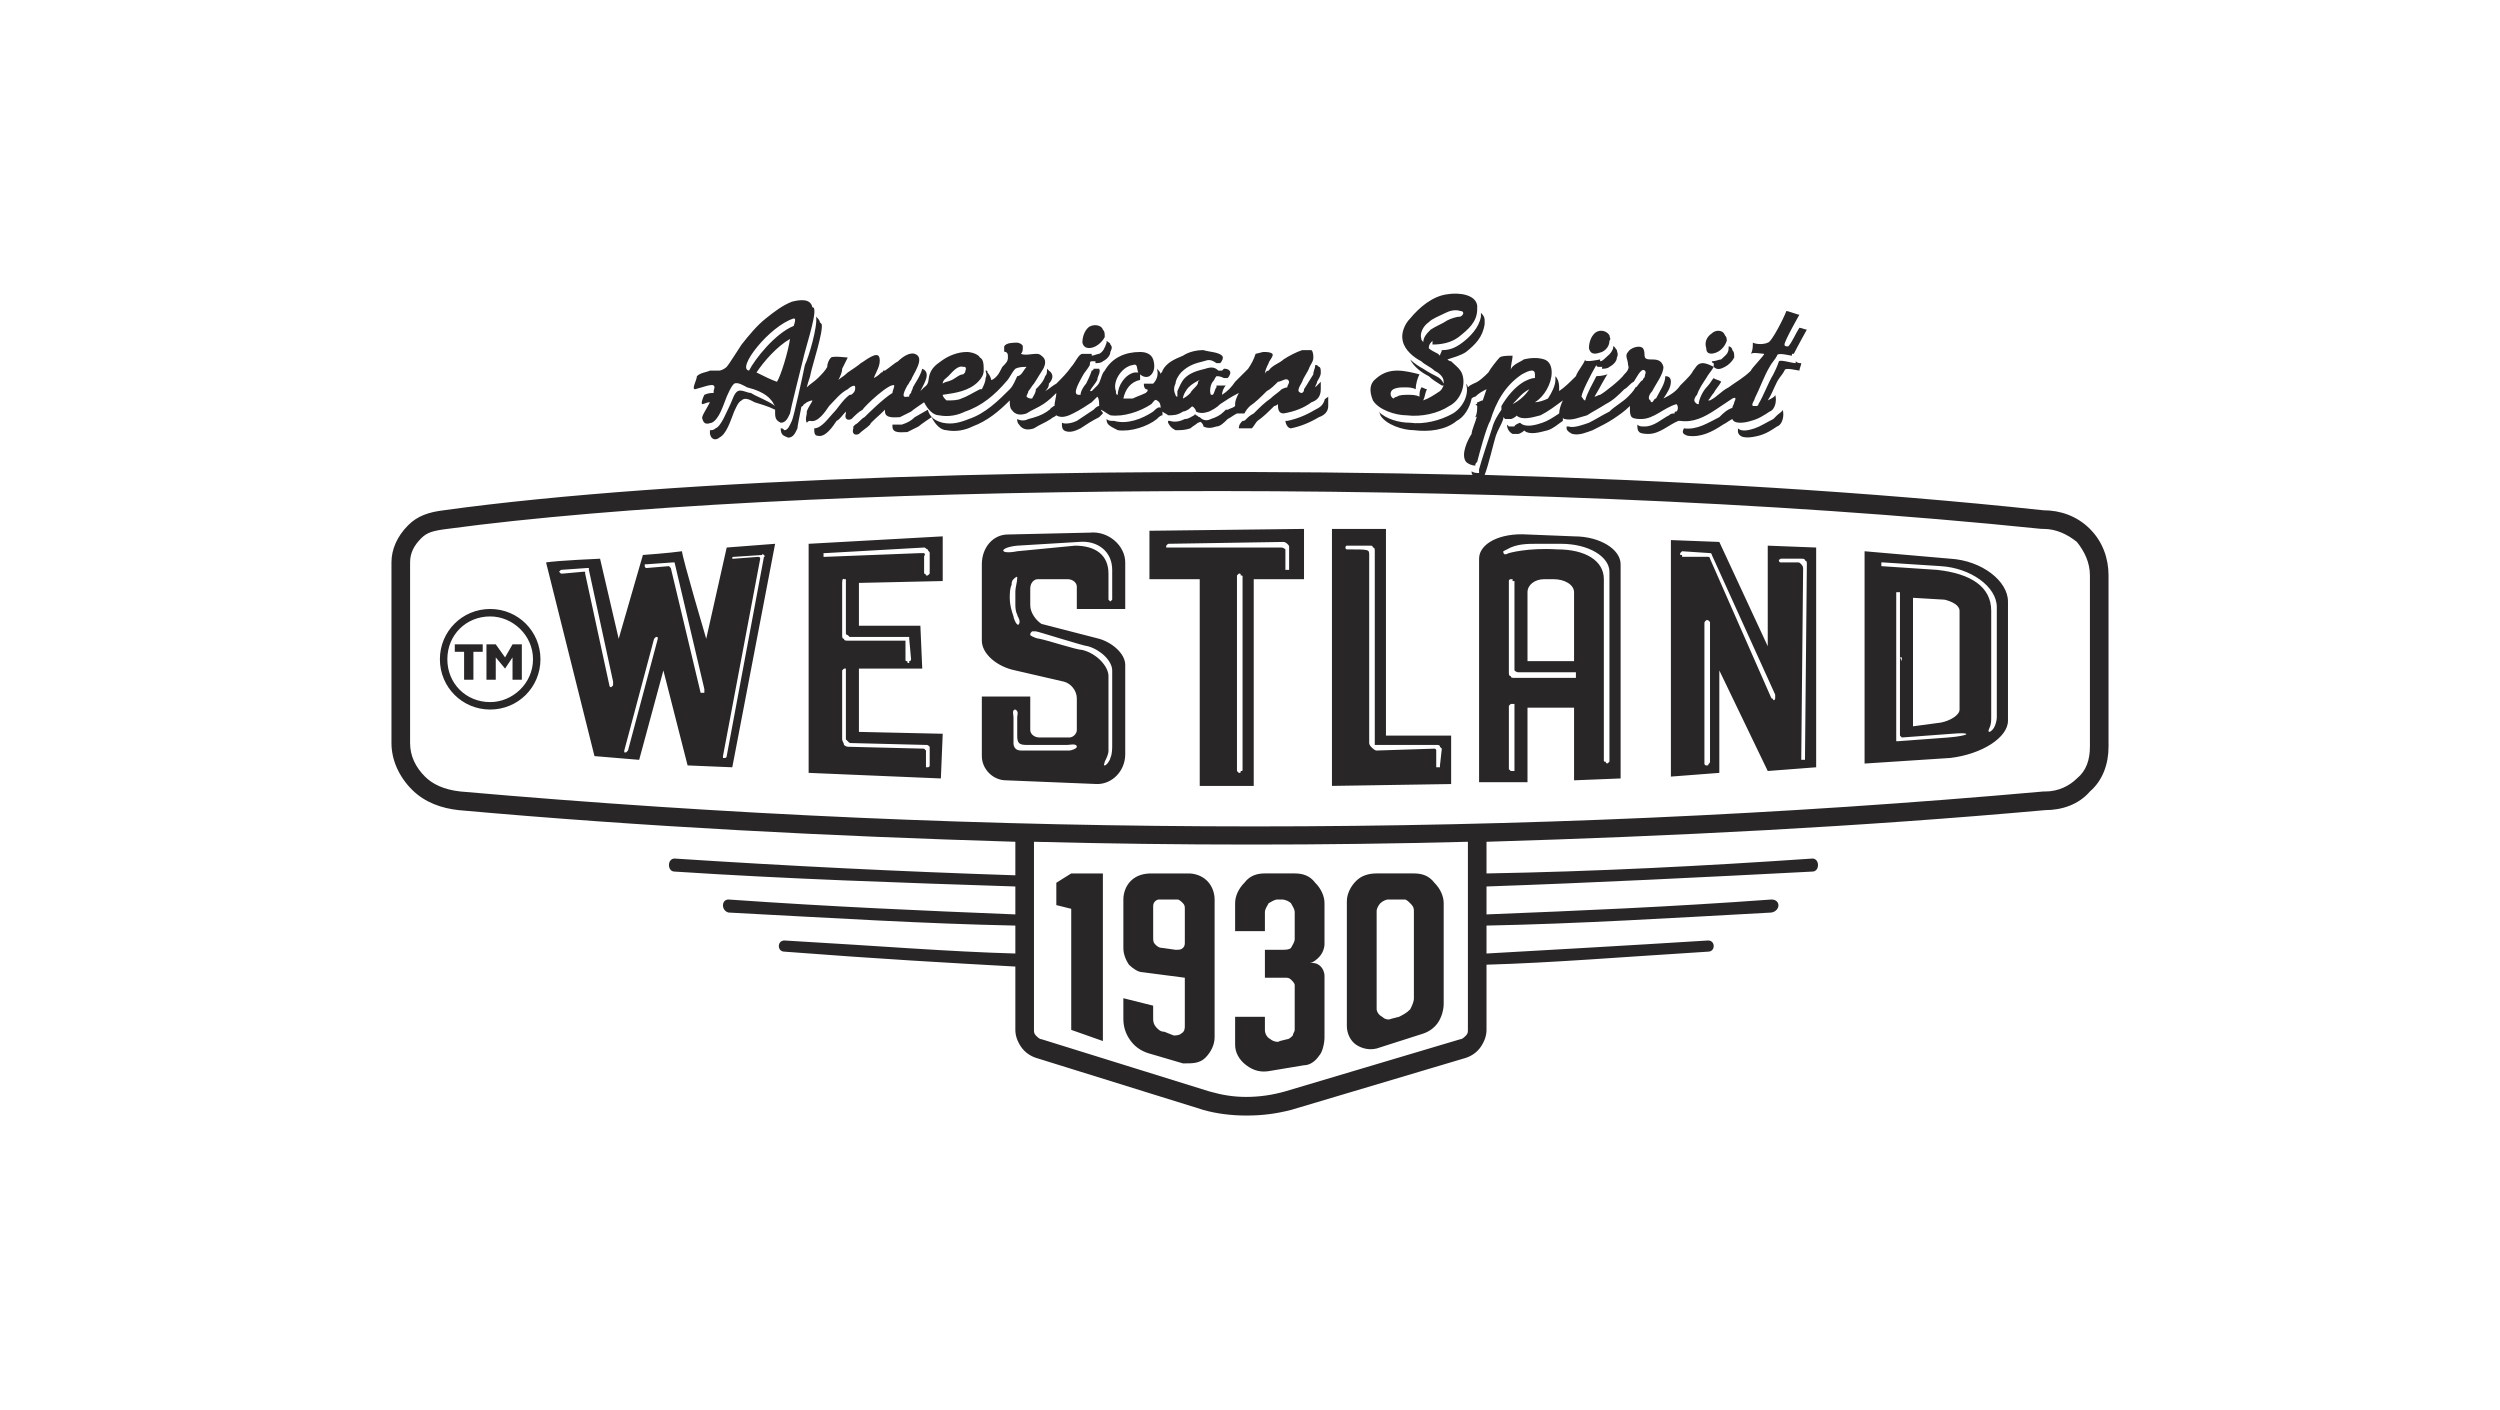 <?xml version="1.0" encoding="UTF-8"?> <!-- Creator: CorelDRAW X8 --> <svg xmlns="http://www.w3.org/2000/svg" xmlns:xlink="http://www.w3.org/1999/xlink" xml:space="preserve" width="13.424mm" height="7.57mm" style="shape-rendering:geometricPrecision; text-rendering:geometricPrecision; image-rendering:optimizeQuality; fill-rule:evenodd; clip-rule:evenodd" viewBox="0 0 1342 757"> <defs> <style type="text/css"> <![CDATA[ .fil0 {fill:#292627} ]]> </style> </defs> <g id="Слой_x0020_1">  <path class="fil0" d="M797 172c0,1 0,1 0,2 -1,7 -5,11 -10,15 -3,2 -7,3 -10,4 0,0 1,1 2,1 2,2 5,4 6,7 2,6 -1,14 -7,17 -6,4 -15,6 -23,5 -6,0 -15,-3 -18,-8 -2,-5 -2,-9 2,-12 7,-6 15,-4 23,-2 -1,2 -2,5 -2,8 -2,-1 -4,-1 -6,-1 -2,0 -4,0 -6,1 -2,1 -2,4 0,5l0 0c0,0 1,-1 2,-1 1,-1 4,-1 6,-1 2,0 4,0 6,1 0,-2 0,-3 1,-5 1,0 2,1 3,1 -1,2 -1,4 -2,6 3,-1 6,-3 9,-5 1,-1 1,-1 2,-3 -1,0 -1,0 -1,0 -3,-2 -5,-3 -7,-5 -4,-2 -8,-5 -10,-9 2,2 5,4 7,5 3,2 5,3 7,4 2,1 3,2 4,4 0,-1 0,-1 0,-1 0,-3 -3,-5 -5,-6 -2,-2 -5,-3 -7,-5 -4,-2 -9,-6 -10,-11 -1,-4 1,-9 4,-12 5,-6 12,-12 20,-13 6,-1 15,0 16,6 0,1 0,1 0,2 0,7 -5,11 -10,15 -4,3 -9,4 -14,4 0,-1 0,-2 0,-2 -1,1 -2,2 -2,4 1,1 3,2 5,3l1 1c0,-1 1,-2 1,-3 4,0 7,-1 11,-4 4,-3 9,-8 10,-14 0,-1 0,-1 0,-2 1,1 2,2 2,4zm-180 113l83 -1 0 27 -27 0 0 111 -29 0 0 -111 -27 0 0 -26zm505 116c0,7 -2,13 -7,17 -4,4 -10,7 -17,7l0 0 -1 0c-280,25 -566,25 -850,0 -9,-1 -15,-4 -19,-8 -5,-5 -8,-11 -8,-18l0 -97c0,-5 2,-9 6,-13 3,-3 6,-4 14,-5 178,-24 565,-30 856,0l1 0 0 0c7,0 13,3 18,7 4,5 7,11 7,18l0 92zm-334 118c0,19 0,34 0,34 0,1 0,2 -1,3 -1,1 -2,2 -3,2l-94 28c-7,2 -14,3 -21,3 -7,0 -13,-1 -20,-3l-90 -28c-1,0 -2,-1 -3,-2 -1,-1 -1,-2 -1,-3 0,0 0,-15 0,-34l0 -67c78,2 156,2 233,0l0 67zm334 -235c-7,-7 -16,-10 -25,-10 -93,-10 -196,-16 -300,-19 2,-5 5,-18 6,-21 1,-3 3,-6 4,-9 0,0 0,0 0,-1 0,0 1,1 1,1 1,0 2,0 3,0 1,0 4,-2 3,-2 3,3 9,1 13,0 4,-2 8,-5 12,-8 -1,2 -2,5 -2,7l0 0c-3,2 -6,4 -9,5 -3,1 -9,3 -12,0 0,0 -3,1 -3,2 -1,0 -2,0 -3,0l-1 -1c0,2 1,4 3,5 1,0 2,0 3,0 1,0 4,-2 3,-2 3,3 9,1 13,0 3,-1 5,-3 8,-5 0,0 0,0 0,0 0,-1 0,-1 0,-2 0,1 1,1 1,1 4,1 8,-1 12,-2 3,-2 7,-4 10,-6 4,-2 7,-5 10,-8 2,-1 3,-3 5,-4 1,-1 4,-8 6,-6 1,1 0,2 0,3 0,1 -1,1 -1,2 -2,1 -3,4 -4,4 -1,2 -3,4 -4,5 -3,3 -7,5 -10,8 -4,2 -7,4 -11,6 -3,1 -8,3 -11,2l-1 0c0,0 0,0 0,1 0,1 1,2 3,3 4,1 8,-1 11,-2 4,-2 8,-4 11,-6 3,-2 6,-4 9,-7 0,1 0,1 0,2 0,1 0,3 1,4 1,1 4,1 5,1 7,0 12,-6 19,-8 1,1 1,3 0,4 -1,0 -1,0 -1,1 -1,0 -2,0 -3,1 -4,2 -8,6 -13,6 -2,0 -3,0 -4,-1 0,2 0,3 1,4 1,1 4,1 5,1 6,0 11,-5 16,-7 0,0 1,0 1,0 7,1 13,-2 19,-6 3,-2 6,-4 9,-6 2,-1 2,0 1,2 0,1 -1,2 -1,3 -3,1 -5,3 -7,5 -6,3 -12,7 -19,6 -1,2 -1,3 2,4 7,1 13,-2 19,-6 2,-1 3,-2 5,-3 1,3 7,2 10,1 4,-1 7,-3 10,-5 3,-1 4,-6 3,-9 0,1 -2,2 -4,3 2,-3 3,-6 5,-10 1,-2 3,-4 4,-6 0,-2 7,0 8,0 0,-1 1,-3 1,-4 -1,0 -2,0 -3,-1l0 1c-2,0 -8,-2 -9,-1 -1,3 -2,5 -3,7 -3,5 -5,11 -8,16 0,1 -1,1 -1,1 -1,0 -1,0 -2,0 -1,-1 1,-3 1,-4 3,-6 5,-12 8,-17 1,-2 3,-4 4,-6 0,-2 7,0 8,0l0 -1 1 0c2,-4 7,-13 7,-13 -1,0 -3,-1 -4,-1 -2,3 -4,8 -6,10 -1,0 -2,0 -2,-1 0,-2 8,-16 8,-16 -1,0 -6,-2 -7,-2 -1,3 -8,17 -10,17 -2,1 -6,1 -8,0 0,2 0,4 -1,6 1,-1 6,0 7,0 1,0 -7,8 -7,9 -4,4 -8,6 -12,9 -4,2 -6,5 -10,7 0,0 -1,0 -1,0 1,-1 2,-3 3,-4 1,-2 3,-4 4,-6 -1,-1 -3,-1 -4,-2 -1,1 -2,3 -3,4 -2,2 -4,5 -5,9 0,0 0,1 0,1 -1,0 -1,0 -2,-1 -1,-1 0,-3 1,-4 1,-3 3,-6 5,-9 1,-2 3,-4 4,-6 2,2 4,1 6,0 2,-1 4,-3 5,-5 0,-2 0,-3 -1,-4 0,-1 -1,-2 -2,-2 0,1 0,1 0,1 0,3 -2,4 -4,6 -1,0 -3,1 -5,1 0,0 0,1 1,1 0,1 0,1 0,2 -2,-1 -4,-2 -6,-2 -3,0 -4,3 -5,4 -1,2 -3,4 -4,5 -1,1 -2,2 -3,3 -2,3 -5,5 -9,7 2,-3 4,-6 4,-9 0,-2 -1,-3 -3,-3 0,4 -3,8 -5,12 -1,0 -1,1 -2,2 0,0 -1,0 -1,-1 -2,-1 0,-4 1,-5 2,-4 6,-9 6,-13 -1,-4 -4,-4 -7,-4 -5,0 -2,-3 -4,-6 -2,-2 -7,0 -8,2 -2,2 0,4 0,7 1,2 -1,4 -2,5 -2,3 -11,10 -13,11 -1,0 -2,1 -3,1 3,-5 6,-11 7,-12 0,0 -3,1 -6,1 -2,4 -5,9 -6,13 -1,0 -1,-1 -2,-2 0,-2 5,-12 8,-17 0,1 1,1 1,1 2,0 2,0 3,0 -1,0 -1,0 -1,1 1,0 3,0 4,-1 2,-1 4,-3 4,-5 1,-2 0,-3 0,-4 -1,-1 -1,-2 -2,-2 0,1 0,1 0,1 -1,3 -3,4 -5,6 0,0 -1,1 -2,1 0,-1 0,-1 0,-1 0,0 -9,2 -8,0 -1,3 -4,6 -5,9 -3,3 -6,6 -9,8 0,0 0,-1 0,-2 0,-3 -1,-5 -2,-6 0,1 0,1 0,2 0,3 -2,7 -4,10 -2,1 -5,2 -7,2 5,-3 9,-10 9,-16 0,-3 -1,-6 -4,-7 -3,-1 -7,-1 -11,0 -1,1 -7,3 -7,6 0,-3 1,-6 1,-8 -2,0 -6,0 -7,1 -1,1 -5,6 -6,8 -2,2 -5,5 -8,6 -2,1 -2,1 -3,2 0,-1 -1,-2 -1,-2 2,6 -2,13 -7,16 -7,4 -16,6 -23,5 -6,0 -13,-2 -17,-6 0,0 1,1 1,2 3,5 12,8 18,8 8,1 17,0 23,-5 4,-2 7,-7 8,-12 0,0 1,-1 2,-1 2,-2 4,-3 6,-4 0,0 -1,3 -2,6 -1,0 -2,1 -3,1 0,1 0,1 -1,1l1 1c0,2 0,4 -1,6 0,0 1,0 1,-1 -1,4 -3,8 -3,10 -2,3 -6,11 -3,15 1,1 3,2 5,2 0,-1 0,-1 1,-2 1,-4 5,-19 7,-22 3,-10 8,-19 17,-25 2,-1 7,-4 7,0 0,1 0,1 0,2 -2,0 -4,1 -6,2 -5,3 -9,8 -12,13 0,0 0,1 0,2 -2,3 -4,6 -5,10 -1,3 -6,18 -7,22 0,1 0,1 0,2 -1,0 -3,0 -4,-1 0,1 0,2 1,2 -215,-5 -430,2 -553,19 -8,1 -14,3 -19,8 -6,6 -9,13 -9,20l0 97c0,9 4,18 11,25 7,7 16,10 25,11 100,9 200,14 299,17l0 18c-61,-2 -122,-5 -183,-9 -4,0 -4,7 0,7 61,4 122,6 183,8l0 15c-49,-2 -97,-4 -154,-8 -4,0 -4,6 0,7 57,3 105,6 154,7l0 15c-36,-1 -72,-4 -124,-7 -4,0 -4,6 0,6 52,4 88,6 124,8l0 34c0,3 1,6 3,9 2,3 5,5 8,6l90 28c7,2 15,3 23,3 9,0 16,-1 24,-3l94 -28c3,-1 6,-3 8,-6 2,-3 3,-6 3,-9l0 -35c35,-1 71,-4 119,-7 4,0 4,-6 0,-6 -48,3 -84,5 -119,7l0 -15c50,-1 98,-4 153,-7 5,-1 5,-7 0,-7 -55,4 -103,6 -153,8l0 -15c58,-2 117,-5 175,-8 4,0 4,-7 0,-7 -58,4 -117,7 -175,8l0 -17c100,-3 200,-8 300,-17 9,0 18,-3 24,-10 7,-6 10,-15 10,-24l0 -92c0,-9 -3,-18 -10,-25zm-859 93c-13,0 -23,-10 -23,-23 0,-13 10,-23 23,-23 12,0 23,10 23,23 0,13 -11,23 -23,23l0 0zm0 -50c-15,0 -27,12 -27,27 0,15 12,27 27,27 15,0 27,-12 27,-27 0,-15 -12,-27 -27,-27zm-19 19l15 0 0 4 -5 0 0 15 -5 0 0 -15 -5 0 0 -4zm17 0l5 0 5 7 4 -7 5 0 0 19 -5 0 0 -12 -4 6 -5 -6 0 12 -5 0 0 -19zm498 190c0,2 -1,4 -2,6 -2,2 -4,3 -6,4l-4 1c-2,1 -4,0 -5,-1 -2,-1 -3,-3 -3,-4l0 -53c0,-1 1,-3 2,-4 1,-1 3,-2 4,-2l9 0c1,0 2,1 3,2 1,1 2,2 2,4l0 47zm11 -62c-3,-4 -7,-5 -11,-5l-20 0c-4,0 -8,1 -11,4 -3,3 -5,7 -5,11l0 67c0,4 2,8 5,10 3,2 7,3 11,2l25 -8c3,-1 6,-3 8,-6 2,-3 3,-7 3,-10l0 -54c0,-4 -2,-8 -5,-11zm-107 26l16 0 0 -10c0,-2 1,-3 2,-5 2,-1 3,-2 5,-2l2 0c2,0 4,1 5,2 1,2 2,3 2,5l0 14c0,2 -1,3 -2,5 -1,1 -3,1 -5,1l-9 0 0 15 11 0c1,0 2,0 3,1 1,1 2,2 2,3l0 24c0,1 -1,2 -1,3 -1,1 -2,2 -3,2l-4 1c-1,1 -4,0 -5,-1 -2,-1 -3,-3 -3,-5l0 -7 -16 0 0 15c0,4 2,8 6,11 4,3 8,4 13,3l18 -3c3,0 6,-2 8,-5 2,-2 3,-7 3,-10l0 -33c0,-2 -1,-4 -2,-5 -2,-2 -4,-2 -6,-2l1 0 -1 0c2,0 4,-2 5,-3 2,-2 3,-5 3,-7l0 -22c0,-4 -2,-8 -5,-11 -3,-4 -7,-5 -11,-5l-16 0c-4,0 -8,1 -11,5 -3,3 -5,7 -5,11l0 15zm-27 6c0,1 0,2 -1,3 -1,1 -2,1 -4,1l-7 -1c-2,0 -3,-1 -4,-2 -1,-1 -1,-2 -1,-4l0 -16c0,-1 0,-2 1,-3 0,0 1,-1 2,-1l10 0c1,0 2,1 3,2 1,1 1,2 1,3l0 18zm12 -33c-3,-3 -7,-4 -10,-4l-2 0 -18 0c-4,0 -8,1 -11,4 -3,3 -4,7 -4,10 0,0 0,1 0,1l0 25c0,3 1,6 3,9 2,2 5,4 7,4l23 3 0 26c0,1 0,3 -2,4 -1,1 -3,1 -4,1l-5 -2c-2,0 -3,-1 -4,-2 -2,-2 -2,-4 -2,-5l0 -7 -16 -4 0 11c0,4 1,8 4,12 3,4 7,6 11,7l17 5c1,0 1,0 1,0 4,0 8,0 11,-3 3,-3 5,-7 5,-11l0 -74c0,0 0,0 0,0 0,-3 -1,-7 -4,-10zm-81 1l8 -5 17 0 0 90 -17 -6 0 -65 -8 -2 0 -12zm212 -53l-64 1 0 -138 29 0 0 111 35 0 0 26zm-273 -133l0 24 -45 1 0 23 33 0 1 23 -34 0 0 34 45 1 -1 24 -71 -3 0 -123 72 -4zm-10 20c0,0 1,0 1,1 0,0 1,0 1,0l0 0c0,0 0,0 0,0 1,-1 1,-1 1,-1l0 -11c0,-1 -1,-1 -1,-2 -1,0 -1,-1 -2,-1l-53 3c-1,0 -1,0 -1,0 0,1 0,1 0,1l0 0c0,0 0,1 0,1 0,0 1,0 1,0l51 -2c1,0 2,0 2,0 1,1 0,1 0,2l0 9zm194 -3c0,0 0,0 0,1 1,0 1,0 1,0l0 0c1,0 1,0 1,0 0,-1 0,-1 0,-1l0 -11c0,-1 0,-1 -1,-2 0,0 -1,-1 -2,-1l-62 1c0,0 0,0 -1,1 0,0 0,0 0,0l0 0c0,0 0,1 0,1 1,0 1,0 1,0l61 0c0,0 1,0 2,1 0,0 0,0 0,1l0 9zm-238 92c0,1 1,2 1,3 1,1 2,1 3,1l40 1c0,0 0,0 1,1 0,0 0,0 0,1l0 7c0,0 0,1 0,1 0,0 1,0 1,0l0 0c0,0 0,0 0,0 1,0 1,-1 1,-1l0 -9c0,0 0,-1 0,-1 -1,-1 -1,-1 -2,-1l-40 -1c-1,0 -1,0 -2,-1 0,0 -1,-1 -1,-1l0 -37c0,0 0,0 0,-1 0,0 0,0 -1,0l1 0c-1,0 -1,0 -1,0 -1,1 -1,1 -1,1l0 37zm1 -86c-1,-1 -1,2 -1,2 0,2 0,4 0,6 0,4 0,9 0,14 0,3 0,6 0,8 0,1 0,2 1,2 0,1 1,1 2,1l30 0c0,0 1,0 1,0 0,0 0,1 0,1l0 9c0,1 0,1 1,1 0,1 0,1 1,1 0,0 0,0 0,-1 0,0 1,0 1,-1l-1 -11c0,0 0,-1 0,-1 -1,0 -1,0 -2,0l-30 0c0,0 -1,-1 -1,-1 0,0 -1,0 -1,-1 0,-1 0,-2 0,-3 0,-5 0,-10 0,-15 0,-2 0,-4 0,-6 0,-1 0,-2 0,-3 0,0 0,-2 0,-2 0,0 -1,0 -1,0zm-37 -19l-23 120 -24 -1 -13 -51 -13 48 -24 -2 -26 -104c6,-1 29,-2 29,-2l10 43 13 -45c0,0 14,-1 21,-2 0,3 13,47 13,47l11 -49 26 -2zm-6 7c1,0 0,-1 0,-1 0,0 -1,-1 -1,0l-15 1c0,0 0,0 0,0 -1,0 -1,0 -1,1l0 0c0,0 0,0 0,0 0,0 1,0 1,0l13 -1c0,0 1,0 1,1 0,0 0,0 0,0l-20 106c0,1 0,1 0,1 0,0 0,0 0,0l0 0c1,0 1,0 1,0 0,0 1,0 1,-1l20 -107zm-75 104c0,0 0,0 0,1 0,0 0,0 1,0l-1 0c1,0 1,0 1,0 0,0 1,-1 1,-1l16 -60 0 0c0,-1 0,-1 -1,-1 0,0 0,0 -1,1l-16 60zm-8 -35c0,0 0,1 1,1 0,0 1,-1 1,-1l0 -1c0,0 0,0 0,-1 0,0 0,0 0,0l-13 -60c0,-1 0,-1 0,-1 -1,0 -1,0 -1,0l-14 1c0,0 0,0 0,0 -1,1 -1,1 -1,1l1 1c0,0 0,0 0,0 0,0 0,0 1,0l11 -1c0,0 0,0 1,0 0,1 0,1 0,1l13 60zm49 4c0,0 1,0 1,0 1,0 1,0 1,0l0 -2c0,0 0,0 0,0 0,0 0,0 0,0l-16 -68c0,0 -1,0 -1,0 0,0 0,0 0,0l-14 1c0,0 -1,0 -1,0 0,0 0,1 0,1l0 0c0,1 1,1 1,1 0,0 0,0 0,0l12 -1c0,0 0,0 0,0 1,1 1,1 1,1l16 67zm645 -17l-1 -2 1 0 0 2zm-248 56l0 -4 0 0 0 4zm-246 -108c0,-9 6,-16 14,-16l44 -1c10,-1 19,7 19,16l0 25 -26 0 0 -12c0,-2 -2,-4 -5,-4l-16 0c-2,0 -4,2 -4,5l0 9c0,4 3,8 6,10l31 8c7,2 14,8 14,14l0 48c0,9 -7,16 -15,16l-49 -2c-7,0 -13,-6 -13,-13l0 -32 26 0 0 18c0,2 2,4 5,4l16 0c2,0 4,-2 4,-4l0 -17c0,-4 -3,-8 -7,-9l-26 -6c-10,-2 -18,-9 -18,-16l0 -41zm27 36c-1,1 -1,1 -1,2 1,1 4,2 5,2 5,1 20,6 23,6 8,2 14,9 14,14 0,11 0,35 0,40 0,2 -1,4 -2,6 0,1 -1,2 0,2 1,0 3,-3 3,-4 1,-2 1,-5 1,-7 0,0 0,-40 0,-40 0,-5 -6,-11 -13,-13 -2,0 -27,-8 -28,-8 -1,0 -2,0 -2,0zm-11 -25c-1,2 -1,5 -1,7 0,4 1,7 2,10 0,1 2,6 3,4 1,-2 -1,-4 -1,-5 -1,-2 -1,-4 -1,-6 0,-2 0,-4 0,-6 0,-3 1,-5 1,-8 0,-1 -2,1 -2,1 -1,1 -1,2 -1,3 0,0 0,0 0,0zm1 85c0,2 1,4 4,4 0,0 26,0 26,0 1,0 4,-1 4,-2 0,-2 -4,-1 -5,-1 -3,0 -5,0 -7,0 -5,0 -10,0 -15,0 -4,0 -5,-1 -5,-5 0,-2 0,-3 0,-5 0,-2 0,-3 0,-5 0,-1 1,-3 -1,-4 -2,0 -1,3 -1,4 0,2 0,4 0,6 0,2 0,5 0,8zm33 -106c11,0 18,5 18,15l0 13c0,1 0,1 0,1 0,0 1,1 1,1l0 0c0,0 1,-1 1,-1 0,0 0,-1 0,-1l0 -15c0,-10 -8,-16 -18,-15l-33 2c-10,1 -10,5 0,3l31 -3zm268 62l-25 0 0 -37c0,-4 4,-7 9,-7l5 0c6,0 11,3 11,7l0 37zm0 -67l-25 -1c-15,-1 -26,5 -26,13l0 120 26 0 0 -40 25 0 0 39 25 -1 0 -115c0,-8 -11,-15 -25,-15zm-35 125c0,0 1,1 1,1 0,0 0,0 1,0l0 0c0,0 1,0 1,0 0,-1 0,-1 0,-1l0 -34c0,0 0,-1 0,-1 0,0 -1,0 -1,0l0 0c-1,0 -1,0 -1,0 0,0 -1,1 -1,1l0 34zm87 -123l26 1 26 56 0 -54 26 1 0 118 -26 2 -26 -54 0 55 -26 2 0 -127zm60 12c-1,0 -1,0 -1,0 -1,0 -1,-1 -1,-1l0 0c0,-1 0,0 1,-1 0,0 0,0 1,0l10 0c1,0 2,0 2,1 1,0 1,1 1,2l-1 104c0,1 0,1 0,1 -1,0 -1,0 -1,0l0 0c0,0 -1,0 -1,0 0,0 0,-1 0,-1l1 -102c0,-1 -1,-2 -1,-2 -1,-1 -1,-1 -2,-1l-8 0zm-6 73c1,0 1,1 1,1 1,0 1,-1 1,-1l0 -1c0,0 0,0 0,0 0,0 0,0 0,-1l-34 -75c0,0 0,-1 -1,-1 0,0 0,0 0,0l-15 -1c0,0 0,0 -1,1 0,0 0,0 0,0l0 1c1,0 1,0 1,0 0,0 0,1 0,1l14 0c0,0 0,0 0,0 0,0 1,0 1,1l33 75zm-36 35c0,0 0,1 1,1 0,0 0,0 0,0l0 0c0,0 1,0 1,0 0,-1 1,-1 1,-2l0 -75c0,0 -1,-1 -1,-1 0,0 0,0 -1,0l0 0c0,0 0,0 0,0 -1,1 -1,1 -1,2l0 75zm-251 4c0,0 0,0 0,0 1,1 1,1 1,1l0 0c1,0 1,0 1,-1 1,0 1,0 1,-1l0 -103c0,-1 0,-1 -1,-1 0,-1 0,-1 -1,-1l0 0c0,0 0,0 -1,1 0,0 0,1 0,1l0 104zm151 -53c0,0 -1,0 -2,-1 0,0 0,-1 0,-2l0 -46c0,0 0,0 -1,0 0,-1 0,-1 0,-1l-1 0c0,0 -1,0 -1,1 0,0 0,0 0,1l0 48c0,1 0,2 1,2 0,1 1,1 2,1l32 0c0,0 1,0 1,0 0,-1 0,-1 0,-1l0 -1c0,0 0,-1 0,-1 0,0 0,0 0,0l-31 0zm49 -54c0,-8 -11,-15 -26,-15 -4,0 -8,0 -13,0 -5,0 -11,0 -16,3 0,0 -2,1 -2,1 0,2 1,2 3,1 0,0 10,-3 26,-2 15,0 25,6 25,16l0 97c0,1 0,1 1,1 0,1 1,1 1,1l-1 0c1,0 1,0 2,-1 0,0 0,-1 0,-1l0 -101zm188 74c0,3 -5,6 -10,7l-15 2 0 -69 17 1c4,1 8,3 8,6l0 53zm-5 -81l-46 -4 0 114 46 -3c17,-2 31,-11 31,-20l0 -64c0,-11 -14,-22 -31,-23zm-26 96c0,0 0,0 0,0 -1,-1 -1,-1 -1,-1l0 -77c0,0 0,0 0,0 0,0 0,0 0,0l-1 0c0,0 -1,0 -1,0 0,0 0,0 0,1l0 78c0,0 0,0 0,1 1,0 1,0 1,0l27 -2c12,-1 13,-3 2,-2l-27 2zm21 -92l-31 -2c-1,0 -1,0 -1,0 0,0 0,0 0,1l0 1c0,0 0,0 0,0 0,0 0,0 0,0l30 2c18,2 29,9 29,22 0,3 0,7 0,10 0,7 0,14 0,21 0,7 0,14 0,21 0,2 0,3 0,5 0,2 0,4 -1,6 0,0 -1,2 0,2 3,-1 4,-6 4,-8 0,0 0,-59 0,-59 0,-11 -14,-21 -30,-22zm-269 97c0,-1 -1,-1 -2,-1l-31 0c-1,0 -1,0 -2,0 0,-1 0,-1 0,-2l0 -102c0,-1 0,-2 -1,-2 0,-1 -1,-1 -1,-1 -3,0 -11,0 -13,0 -1,0 -1,2 0,2 12,0 12,0 12,3l0 101c0,1 1,2 1,2 1,1 2,2 3,2l31 -1c0,0 1,0 1,1 0,0 0,0 0,1l0 7c0,0 0,1 0,1 1,0 1,0 1,0 1,0 0,0 1,0 0,0 0,-1 0,-1l1 -9c0,0 -1,-1 -1,-1l0 0zm-1 11c0,0 0,0 0,0 0,0 0,0 0,0l0 0zm12 -242c2,-1 2,-3 0,-3 -3,-1 -6,0 -8,1 -4,2 -7,3 -9,5 -3,2 -5,6 -4,9 0,1 1,1 1,2 0,-3 2,-5 4,-7 3,-2 6,-3 9,-5 2,-1 5,-2 7,-2zm37 39c-2,3 -5,6 -9,8 3,-3 5,-6 9,-8l0 0zm-303 -12c1,1 0,2 0,3l-1 1c-2,0 -4,2 -6,3 -2,1 -4,1 -5,2 0,-2 2,-3 3,-4 2,-2 5,-6 8,-5 0,0 1,0 1,0l0 0zm133 15c0,0 0,0 -1,0 -1,-2 0,-6 1,-7 1,-1 1,-2 2,-3 1,0 2,0 4,1 0,0 1,0 2,0 1,-1 2,-3 1,-4 -1,-1 -2,-1 -3,-1 0,0 0,0 -1,1 0,0 -1,0 -2,0 -2,-2 -4,-2 -7,-1 -4,1 -8,2 -11,5 -2,2 -3,5 -4,7 0,1 0,2 0,3 -1,0 -1,-1 -1,-1 -1,-2 -1,-4 0,-6 0,-2 2,-5 3,-6 4,-4 8,-5 12,-6 3,-1 4,-1 7,1 1,0 1,0 2,0 1,-1 2,-3 1,-4 -2,-2 -7,-2 -10,-3 -4,0 -8,1 -11,3 -5,2 -9,4 -11,8 0,1 -1,1 -1,2 0,-1 -1,-2 -2,-3 1,3 0,6 -2,8 -2,0 -3,0 -5,0 0,1 0,2 1,3 1,0 1,0 1,1l-1 1c-2,1 -5,2 -7,3 -1,0 -4,0 -5,0 1,-5 4,-9 9,-10 0,0 0,0 0,0 0,-1 0,-2 0,-3 1,1 3,2 5,1 3,-2 3,-6 2,-9 -1,-3 -4,-4 -7,-4 -8,0 -15,3 -19,10 -2,2 -2,6 -4,8 -1,1 -2,2 -3,3l-1 0c1,-2 3,-4 4,-6 0,-2 2,-4 1,-6 -1,0 -2,0 -3,0 0,1 -1,1 -1,1 -1,3 -2,5 -3,7 -1,1 -3,4 -3,6l-1 0c-4,0 1,-8 2,-10 1,-2 3,-4 4,-6 0,-1 0,-2 1,-2 0,0 0,0 0,0 0,0 1,0 2,0 0,0 0,1 0,1 1,0 3,0 4,-1 2,-1 4,-3 4,-5 1,-2 1,-3 0,-4 0,-1 -1,-1 -2,-2 0,1 0,1 0,1 -1,3 -2,5 -4,6 -1,0 -3,1 -4,1 0,0 0,-1 0,-1 -1,0 -3,0 -5,0 -2,0 -4,5 -6,7 -2,3 -5,6 -8,9 -2,1 -4,3 -6,4 1,-1 2,-2 2,-4 2,-2 3,-5 0,-7 0,0 -1,-1 -1,-1 0,2 0,3 -1,4 -1,3 -3,5 -5,7 0,2 -1,3 -2,5 -1,0 -2,0 -3,-1 0,-1 1,-2 1,-3 1,-1 2,-3 3,-4 2,-3 3,-5 5,-8 1,-2 2,-5 -1,-7 -1,-1 -2,-1 -3,-1 -2,0 -6,1 -8,0 1,-1 1,-2 1,-4 0,-1 -2,-2 -3,-2 -2,0 -6,0 -7,2 0,1 0,1 0,2 0,1 0,1 1,1 1,1 1,1 1,3 0,2 -1,3 -3,5 -1,2 -2,4 -3,5 -1,1 -2,2 -3,2 0,-1 -1,-3 -2,-4 0,-1 0,-1 -1,-1 0,1 1,2 0,4 0,2 -1,4 -2,6 -1,0 -1,0 -1,0 -4,2 -7,4 -10,5 -2,1 -5,1 -7,1 0,0 0,0 -1,0 -1,-1 -2,-2 -2,-3 7,-1 14,-2 19,-7 2,-2 3,-4 3,-6 0,-3 0,-6 -2,-7 -1,-2 -5,-3 -7,-3 -5,0 -10,2 -14,5 -3,2 -5,4 -6,7 -1,3 0,5 -3,7 0,0 -1,1 -2,2 2,-4 6,-10 1,-12 0,0 0,0 0,0 -1,4 -4,8 -5,10 0,1 -1,2 -1,3 -1,1 -1,1 -1,2 -1,0 -1,0 -1,0 -4,1 -1,-4 0,-6 1,-1 1,-2 2,-3 1,-3 8,-12 2,-14 -3,-1 -7,2 -9,4 -2,1 -4,3 -7,5l0 0c0,0 -1,0 -1,0 0,0 0,1 -1,1 -1,1 -2,2 -4,3 1,-3 4,-7 3,-11 -1,-4 -8,2 -10,3 -1,1 -4,3 -7,5l0 0 0 0c-2,2 -4,3 -5,4 1,-2 2,-4 2,-6 1,-2 2,-4 3,-6 0,0 -8,-1 -9,0 -1,1 -2,3 -2,5 -1,2 -3,4 -5,6 -2,2 -4,3 -6,5 1,-4 2,-6 2,-7 1,-5 7,-23 6,-27 0,0 -1,-1 -1,-1 0,-1 -1,-2 -2,-3 1,5 -4,22 -6,26 -1,5 -6,28 -7,30 -1,2 -2,5 -4,5 -1,-1 -1,-1 -2,-1 0,4 2,4 4,5 3,0 4,-3 5,-5 0,-1 1,-6 2,-11 0,-1 1,-1 1,-1 0,-1 1,-1 2,-2 0,0 2,-1 3,-1 0,1 -2,3 -3,6l0 0c0,0 0,1 0,1 0,1 -1,3 0,5 1,-1 1,-1 2,-1l0 0c0,0 0,0 0,0 4,1 8,-5 10,-8 3,-3 6,-7 10,-9 1,-1 4,-3 4,-1 0,1 0,2 -1,3 -1,1 -1,1 -2,1 -4,3 -6,7 -9,10 -2,2 -6,8 -10,8 0,2 0,4 2,4 4,1 8,-5 10,-8 2,-1 3,-3 5,-5 0,1 0,1 0,1 -1,3 1,4 3,3 2,-2 4,-4 6,-5 1,-2 15,-15 17,-13 0,1 -1,3 -1,4 -5,3 -14,12 -15,13 -2,1 -3,3 -5,4 -1,1 -1,1 -1,1 0,0 0,1 0,1 -1,3 1,4 3,3 2,-2 4,-3 6,-5 0,-1 4,-4 8,-8l0 1c0,4 6,3 8,3 2,-1 4,-2 6,-3 1,-1 7,-5 7,-5 2,4 5,7 8,7 5,1 10,0 14,-2 9,-3 16,-9 22,-16 2,-2 3,-5 5,-7 2,-1 4,-1 6,-1 -1,1 -2,3 -3,4 0,0 -1,1 -2,1 -1,2 -2,5 -4,7 -6,6 -13,13 -22,16 -5,2 -9,3 -14,2 -4,-1 -7,-3 -8,-7 0,0 -7,4 -7,4 -2,2 -4,3 -7,4 -1,0 -3,0 -5,0 0,0 0,0 0,1 0,4 5,3 8,3 2,-1 4,-2 6,-3 1,-1 7,-5 7,-5 2,4 5,7 8,7 5,1 10,0 14,-2 8,-3 14,-8 20,-14 0,2 0,4 1,5 2,3 5,3 8,2 3,-2 6,-3 9,-5 3,-2 5,-4 7,-6 0,2 -1,5 -1,7 -1,0 -1,1 -2,1 0,1 -1,1 -2,2 -3,2 -6,3 -10,4 -2,1 -4,1 -6,0 0,1 0,2 1,3 2,3 5,3 8,2 3,-2 6,-3 9,-5 1,-1 2,-1 3,-2l0 0c3,2 7,0 9,-1 4,-2 7,-4 10,-6 1,-1 2,-2 3,-3 1,1 1,3 1,5 -1,0 -2,1 -3,2 -3,2 -6,4 -9,6 -2,1 -6,2 -8,1 0,2 0,3 1,4 3,2 7,0 9,-1 3,-2 6,-4 10,-6 0,0 1,-1 2,-2 0,-1 -1,-1 -1,-2 2,1 3,2 5,3 7,1 16,-2 22,-6 1,-1 2,-3 3,-2 2,1 2,3 2,4l0 0 0 0c-1,-1 -3,1 -4,2 -6,4 -14,7 -21,5 -2,0 -3,0 -4,-1 0,1 0,2 1,3 1,1 3,2 5,3 7,1 16,-2 21,-6 1,-1 2,-2 3,-2l0 0c0,-1 0,-1 0,-2 1,1 2,1 3,2 3,0 5,0 8,-2 1,0 3,-1 4,-2 1,-1 1,-1 2,0 0,0 1,1 1,2 2,1 4,1 7,0 2,-1 4,-2 6,-4 3,-2 6,-4 10,-6 -1,2 -2,4 -2,6l0 1c-1,1 -2,1 -4,2 0,0 -1,0 -1,0 -1,1 -1,1 -1,1 -2,2 -4,3 -7,4 -2,1 -4,1 -6,-1 -1,0 -1,-1 -2,-1 -1,-1 0,-1 -1,0 -2,1 -3,2 -5,2 -2,1 -5,2 -8,1 0,0 -1,0 -1,0 0,0 0,1 0,1 1,2 2,3 4,4 3,0 5,0 8,-1 1,-1 3,-2 4,-3 1,0 1,-1 2,0 0,0 1,1 1,2 2,1 4,1 7,0 2,0 4,-2 6,-4 2,-1 3,-2 5,-3l0 0c1,0 1,0 2,0 1,0 1,0 2,0 1,-2 2,-3 3,-4 3,-2 6,-5 9,-8 2,-1 4,-3 6,-5 2,0 5,-3 6,0 0,1 -1,2 -1,3 -1,0 -3,1 -3,1 -2,2 -4,3 -6,5 -3,2 -6,5 -9,8 -2,1 -3,2 -4,3 -1,1 -1,1 -2,1l0 0c-1,1 -2,2 -2,4 1,0 3,0 5,0 1,0 1,0 2,0 1,-1 2,-3 3,-4 3,-2 6,-5 9,-8 1,0 2,-1 2,-1l0 0c0,2 0,5 3,5 6,-1 11,-3 15,-6 3,-1 5,-3 5,-7 0,-1 0,-3 0,-4 0,0 0,0 0,0 -1,1 -2,2 -3,3 0,-1 1,-2 1,-3 1,-2 2,-3 2,-5 0,-1 0,-3 -1,-3 -1,-1 -1,-1 -2,-1l0 0c0,2 -1,3 -1,5 -2,3 -3,5 -5,8 0,1 0,1 -1,2 -1,0 -1,0 -2,-1 0,-2 1,-3 2,-5 1,-3 3,-5 4,-8 1,-2 2,-3 2,-5 0,-1 0,-3 -1,-4 -1,0 -3,0 -5,0 -3,1 -7,3 -10,5 -2,2 -6,3 -8,6 -1,0 -2,1 -2,2 0,-2 1,-4 2,-6 0,-1 3,-4 2,-5 -1,-1 -3,-1 -5,-1 0,0 -4,1 -4,1 -1,3 -2,5 -4,8 -2,2 -5,5 -7,7 -2,3 -4,5 -7,7 0,-2 1,-4 2,-5 -1,0 -3,0 -5,0 0,1 0,1 0,1 -1,1 -1,3 -2,4zm-7 -8c-1,1 -1,1 -1,2 -1,2 -3,3 -4,5 -1,1 -2,2 -4,3 0,-2 2,-5 3,-6 2,-2 4,-3 6,-4zm-44 8c-1,0 -1,-1 -1,-2 -2,-5 3,-13 9,-14 3,-1 2,2 3,4 -1,0 -1,0 -2,0 -5,1 -9,7 -9,12zm-176 -30c-1,7 -5,20 -7,23 -3,-1 -7,-3 -11,-5 4,-6 11,-14 18,-18zm-22 17c-7,-1 11,-24 24,-28 1,0 1,1 0,4 -10,4 -21,18 -24,24zm35 -33c0,0 0,-1 -1,-1 -1,-5 -7,-4 -11,-3 -5,2 -9,5 -14,9 -5,4 -9,9 -13,14 -2,3 -7,11 -8,12 -1,1 -3,2 -4,2 -2,0 -3,0 -5,0 -2,1 -5,1 -7,3 0,2 -3,7 -1,7 4,-1 9,-3 10,-2 1,1 0,2 0,3l0 1c-1,0 -3,0 -5,1 -1,2 -2,5 -1,5 1,0 2,-1 4,-1 -2,4 -5,8 -4,9 1,4 4,2 5,2 4,-2 6,-9 8,-14 1,-2 2,-5 4,-7 2,-1 5,1 7,2 4,1 10,3 13,7 1,1 1,2 2,3 -4,-3 -10,-5 -13,-7 -2,0 -5,-2 -7,-1 -2,1 -3,5 -4,7 -2,4 -5,12 -8,13 -1,1 -2,1 -3,1 0,1 0,2 0,2 1,4 4,3 5,2 4,-2 6,-9 8,-14 1,-2 2,-5 4,-6 2,-2 5,0 7,1 3,1 7,2 11,4 0,1 0,2 0,2 0,3 1,4 3,5 3,0 4,-3 5,-5 0,-1 6,-25 7,-29 1,-5 7,-23 6,-27zm155 11c1,1 1,2 1,4 -1,2 -3,4 -5,5 -2,1 -6,2 -7,-2 0,-3 1,-6 3,-8 2,-2 7,-2 8,1zm272 3c0,1 1,2 0,3 0,3 -2,5 -4,6 -3,1 -6,2 -7,-2 0,-3 1,-6 3,-8 2,-2 6,-2 8,1zm62 0c1,1 1,2 1,3 -1,3 -3,5 -5,6 -2,1 -6,2 -6,-2 -1,-3 0,-6 3,-8 2,-2 6,-2 7,1zm7 50c0,1 0,1 0,2 1,4 7,3 11,2 4,-1 7,-3 10,-5 3,-1 4,-6 3,-9 0,1 -2,2 -3,3 -1,1 -2,2 -2,2 -4,2 -7,4 -10,5 -3,1 -7,2 -9,0zm-243 -4c0,1 1,4 3,4 5,-1 10,-3 15,-6 3,-1 5,-3 5,-6 0,-2 0,-4 0,-5 0,0 0,0 0,0 -1,1 -2,1 -2,2 -1,3 -3,4 -5,5 -5,3 -10,5 -15,6 -1,0 -1,0 -1,0z"></path> </g> </svg> 